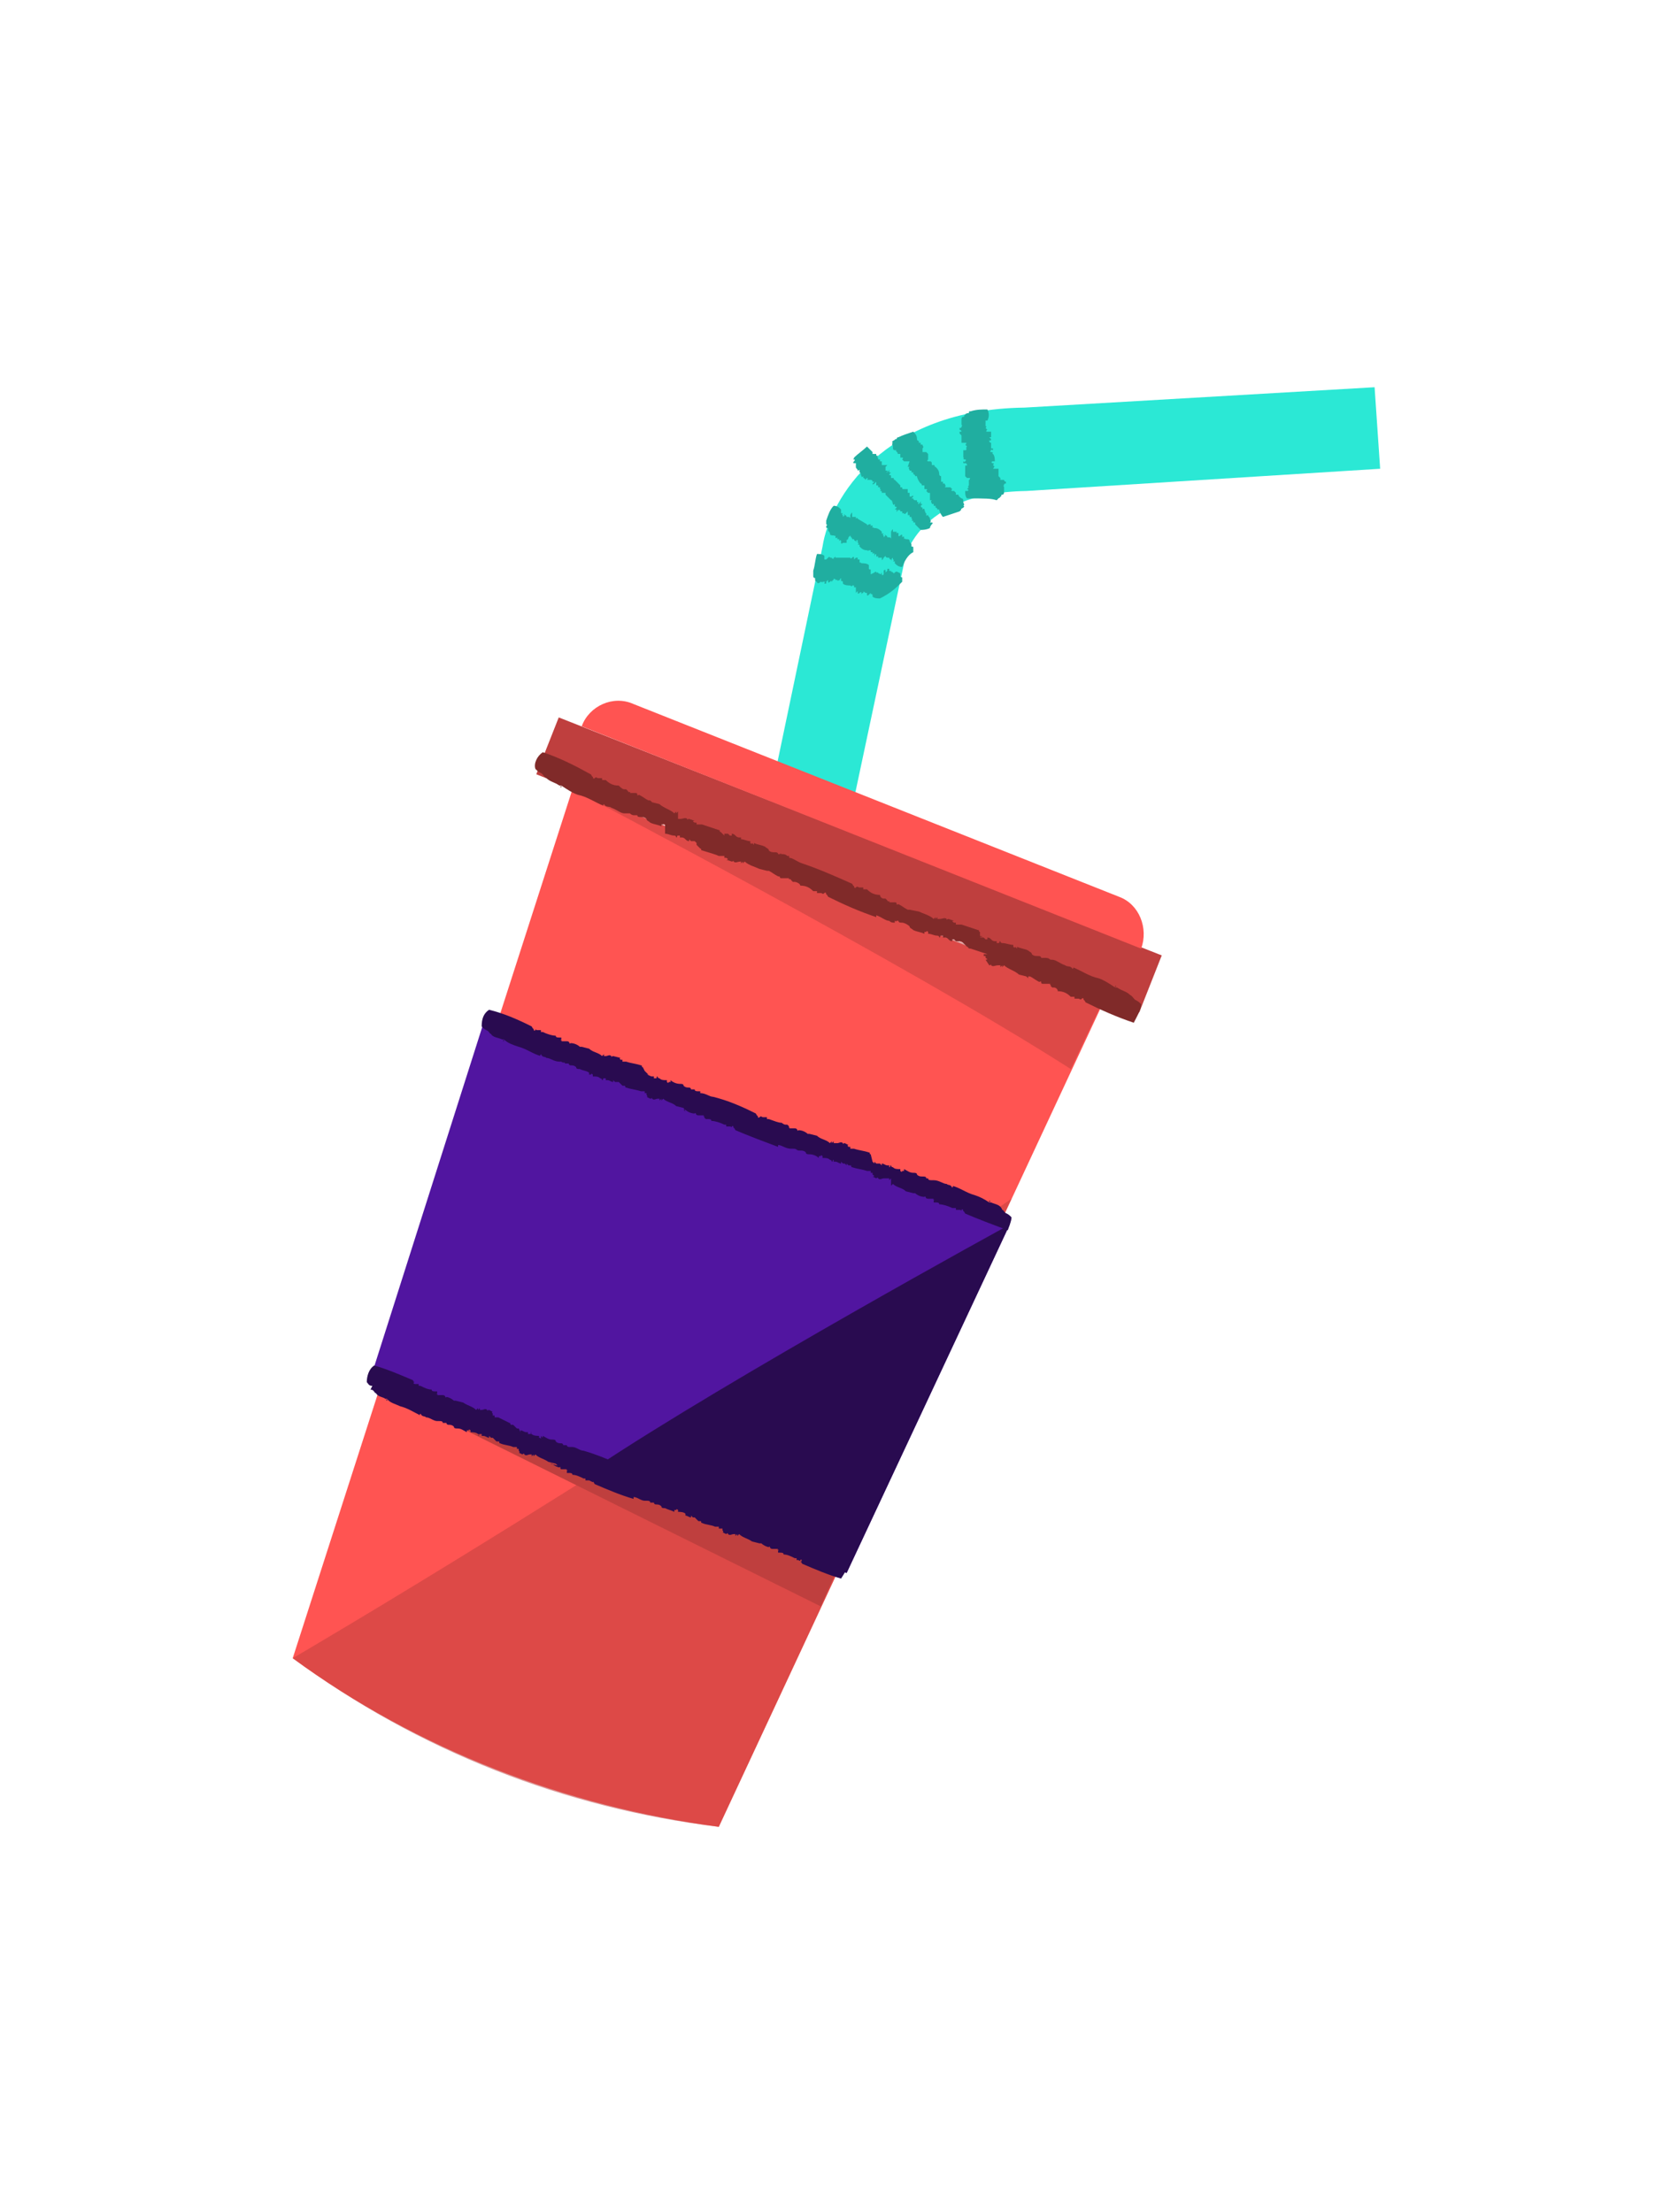 <?xml version="1.0" encoding="utf-8"?>
<!-- Generator: Adobe Illustrator 24.0.1, SVG Export Plug-In . SVG Version: 6.00 Build 0)  -->
<svg version="1.1" id="Capa_1" xmlns="http://www.w3.org/2000/svg" xmlns:xlink="http://www.w3.org/1999/xlink" x="0px" y="0px"
	 viewBox="0 0 90.2 119.4" style="enable-background:new 0 0 90.2 119.4;" xml:space="preserve">
<style type="text/css">
	.st0{fill:#2BE8D5;}
	.st1{fill:#20AEA0;}
	.st2{fill:#FF5452;}
	.st3{fill:#BF3F3E;}
	.st4{opacity:0.53;fill:#BF3F3E;enable-background:new    ;}
	.st5{fill:#5115A0;}
	.st6{fill:#290B50;}
	.st7{fill:#802A29;}
</style>
<title>vaso</title>
<g id="Capa_2_1_">
	<g id="Capa_3">
		<path class="st0" d="M42.3,61l-4.3-0.9l6.4-30.6c0.4-2.6,3.3-7.4,10.9-7.5l18.9-1.1l0.3,4.4l-19.1,1.2c-6,0.1-6.6,3.8-6.6,3.8v0.1
			L42.3,61z"/>
		<path class="st1" d="M48.7,31.4C48.7,31.3,48.7,31.3,48.7,31.4l0-0.1c0,0.1,0-0.1,0-0.1v0c0-0.1-0.1,0-0.1-0.1l0,0v0
			c0,0,0-0.1,0-0.1v0c0-0.1-0.1-0.1-0.1-0.1c0,0-0.1-0.1-0.2,0s0,0.1,0,0.1c0-0.1,0,0-0.1-0.1c0,0-0.1-0.1-0.1,0v0l0,0l0,0
			c0,0,0,0,0,0v0l0,0l0,0v0c0-0.1,0,0,0-0.1s0,0.1-0.1,0c0,0,0,0,0-0.1c0,0-0.1,0-0.1,0v0.1l0,0l0,0l0,0l0,0c0,0,0,0.1,0,0.1l0,0
			l0,0l0,0v-0.1c0,0-0.1,0.1-0.1,0.1c0,0,0,0,0-0.1c0,0,0,0.1,0,0.1l0,0l0,0v-0.1l0,0l0,0c0,0,0-0.1-0.1,0v0l0,0l0,0l0,0v0v0v0v0
			l0,0v-0.1V31l0,0l0,0l0,0v0c0,0.1,0,0,0,0c0,0-0.1,0.1-0.1,0l0,0.1l0,0V31l0,0v0v0c0,0,0,0,0-0.1h0c0,0,0,0.1,0,0v0
			c0-0.1,0,0.1-0.1,0.1l0,0v0V31V31V31c0-0.1-0.1,0-0.1-0.1l-0.1,0l0,0l0,0v0l0,0c0,0,0-0.1-0.1,0c0,0,0-0.1,0,0v0L47,31
			c0-0.1,0,0,0-0.1v0v-0.1v0v0c0,0,0,0,0-0.1c0,0.1-0.1,0-0.1,0v0v-0.1c0,0,0,0.1,0,0l0,0c0,0,0,0,0,0c0,0,0,0,0-0.1c0,0.1,0,0,0,0
			c-0.1-0.1-0.3-0.1-0.4-0.1v0l0,0c0,0-0.1-0.1-0.1,0v-0.2l0,0l0,0h0v0l0,0l0,0v0c0-0.1,0,0,0,0s0,0-0.1,0c0,0,0,0,0-0.1
			c0,0-0.1,0-0.1,0v0.1l0,0l0,0l0,0l0,0c0,0,0,0.1,0,0l0,0l0,0l0,0v-0.1c0,0-0.1,0.1-0.1,0.1c0,0,0,0,0-0.1c0,0,0,0.1,0,0.1l0,0l0,0
			v-0.1l0,0l0,0c0,0,0-0.1-0.1,0l0,0l0,0l0,0l0,0v0v0l0,0l0,0v-0.1v0.1l0,0l0,0l0,0l0,0l0,0c0,0.1,0,0,0,0s-0.1,0.1-0.1,0l-0.8,0
			l0,0v-0.1l0,0v0v0.1c0,0,0,0,0-0.1h0c0,0,0,0.1,0,0v0c0,0,0,0.1-0.1,0.1l0,0l0,0l0,0v0v0.1v-0.1v0.1c0-0.1-0.1,0-0.1-0.1l-0.1,0
			l0,0l0,0v0l0,0c0,0,0-0.1-0.1,0c0,0,0-0.1,0,0v0l-0.1,0.1c0-0.1,0,0,0,0l0,0v0.1v0c0,0,0,0,0-0.1c0,0-0.1,0-0.1,0c0,0,0,0,0,0v0
			v-0.1c0,0,0,0.1,0,0l0,0c0,0,0,0,0,0s0,0,0-0.1c0,0.1,0,0,0,0c-0.1-0.1-0.3-0.1-0.4-0.1c-0.1,0.3-0.1,0.6-0.2,0.9
			c0,0.1,0,0.1,0,0.1v0.1c0-0.1,0,0.1,0,0.1v0c0,0.1,0.1,0.1,0.1,0.1l0,0l0,0c0,0,0,0.1,0,0.1v0c0,0.1,0.1,0.1,0.1,0.1
			c0,0.1,0.1,0.1,0.2,0s0-0.1,0-0.1c0,0.1,0,0,0,0.1c0.1,0,0.1,0.1,0.1,0v0l0,0l0,0c0,0,0,0,0,0v0c0,0,0,0,0,0l0,0v0c0,0.1,0,0,0,0
			s0,0,0.1,0s0,0,0,0.1c0,0,0.1,0,0.1,0v-0.1l0,0l0,0l0,0l0,0c0,0,0-0.1,0-0.1l0,0l0,0l0,0v0.1c0,0,0.1-0.1,0.1-0.1s0,0,0,0.1
			c0,0,0-0.1,0-0.1l0,0l0,0v0.1l0,0l0,0c0,0,0,0.1,0.1,0v0l0,0l0,0l0,0v0v0v0v0l0,0v0.1v-0.1v0v0l0,0l0,0l0,0c0-0.1,0,0,0,0
			c0,0,0.1-0.1,0.1,0v-0.1l0,0v0.1l0,0v0v-0.1c0,0,0,0,0,0.1h0c0,0,0-0.1,0,0v0c0,0.1,0-0.1,0.1-0.1l0,0v0v-0.1v0.1v-0.1
			c0,0.1,0.1,0,0.1,0.1l0.1,0l0,0l0,0v0l0,0c0,0,0,0.1,0.1,0s0,0.1,0,0l0,0l0.1-0.1c0,0.1,0,0,0,0v0v0.1v0v0c0,0,0,0,0,0.1
			c0-0.1,0.1,0,0.1,0v0v0c0,0,0-0.1,0,0l0,0l0,0c0,0,0,0,0,0.1c0-0.1,0,0,0,0c0.1,0.1,0.3,0.1,0.4,0.1v0l0,0c0,0,0.1,0.1,0.1,0v0
			l0,0l0,0h0v0c0,0,0,0,0,0l0,0v0c0,0.1,0,0,0,0s0,0,0.1,0c0,0,0,0,0,0.1c0,0,0.1,0,0.1,0v-0.1l0,0l0,0l0,0l0,0c0,0,0-0.1,0,0l0,0
			l0,0l0,0V32c0,0,0.1-0.1,0.1-0.1c0,0,0,0,0,0.1c0,0,0-0.1,0-0.1l0,0l0,0V32l0,0l0,0c0,0,0,0.1,0.1,0v0l0,0l0,0l0,0v0v0v0v0l0,0V32
			l0,0l0,0l0,0l0,0v0c0-0.1,0,0,0,0s0.1-0.1,0.1,0l0-0.1l0,0v0.1l0,0v0v0c0,0,0,0,0,0.1h0c0,0,0-0.1,0,0v0c0,0,0-0.1,0.1-0.1l0,0
			l0,0l0,0v0v-0.1V32v-0.1c0,0.1,0.1,0,0.1,0.1l0.1,0l0,0l0,0v0.1l0,0c0,0,0,0.1,0.1,0c0,0,0,0.1,0,0v0l0.1-0.1c0,0.1,0,0,0,0.1l0,0
			V32v0c0,0,0,0,0,0.1c0-0.1,0.1,0,0.1,0l0,0v0c0,0,0-0.1,0,0l0,0l0,0c0,0,0,0,0,0.1c0-0.1,0,0,0,0c0.1,0.1,0.3,0.1,0.4,0.1
			C48.1,32,48.4,31.7,48.7,31.4z"/>
		<path class="st1" d="M49.3,29.8C49.3,29.7,49.3,29.7,49.3,29.8v-0.1c0,0,0-0.1,0-0.1v0c0-0.1,0-0.1-0.1-0.1l0,0l0,0
			c0,0,0-0.1,0-0.1v0c0-0.1-0.1-0.1-0.1-0.2c0-0.1-0.1-0.1-0.2-0.1c-0.1,0,0,0.1,0,0.1c0-0.1,0,0,0-0.1c-0.1,0,0-0.1-0.1,0v0l0,0h0
			v0l0,0l0,0l0,0c0-0.1,0,0,0-0.1s-0.1,0-0.1,0c0,0,0,0,0-0.1s-0.1,0-0.1,0v0.1l0,0l0,0l0,0l0,0c0,0,0,0.1,0,0l0,0v-0.1
			c0,0-0.1,0.1-0.1,0c0-0.1,0,0,0-0.1c0,0,0,0.1,0,0.1l0,0l0,0v-0.1l0,0l0,0c0,0,0-0.1-0.1,0v0l0,0l0,0l0,0l0,0l0,0v0v0l0,0l0-0.1
			l0,0v0v0l0,0l0,0l0,0l0,0c0,0,0,0,0,0s-0.1,0-0.2,0l0,0l0,0v0l0,0v0v0c0,0,0,0,0-0.1h0c0,0,0,0.1,0,0v0c0-0.1-0.1,0.1-0.1,0.1l0,0
			l0,0l0,0v0l0,0.1V29l0,0.1c0-0.1-0.1-0.1-0.1-0.1h-0.1l0,0l0,0c0,0,0-0.1-0.1-0.1c-0.1,0,0-0.1,0,0l0,0l-0.1,0.1c0.1-0.1,0,0,0,0
			v0v-0.1v0l0,0c0,0-0.1,0,0-0.1c-0.1,0-0.1,0-0.1,0h0v0c0,0-0.1,0.1,0,0l0,0c0,0,0,0,0,0s0,0,0-0.1c0,0.1,0,0,0,0
			c-0.1-0.1-0.2-0.2-0.4-0.2v0l0,0c-0.1,0,0-0.1-0.1,0v0l0,0h0v0l0,0l0,0l0,0c0-0.1,0,0,0-0.1s-0.1,0-0.1,0c0,0,0,0,0-0.1
			c0,0-0.1,0-0.1,0v0.1l0,0l0,0l0,0l0,0c0,0,0,0.1,0,0l0,0l0,0l0,0v-0.1c0,0-0.1,0.1-0.1,0c0-0.1,0,0,0-0.1c0,0,0,0.1,0,0.1l0,0
			L46.3,28l0,0l0,0c0,0,0-0.1-0.1,0v0l0,0v0l0,0l0,0l0,0v0l0,0l0,0l0-0.1l0,0v0v0l0,0l0,0l0,0l0,0c0,0,0,0,0,0s-0.1,0-0.2,0l0,0l0,0
			v-0.1l0,0v0l0,0c0,0,0,0,0-0.1h0c0,0,0,0.1,0,0v0c0-0.1-0.1,0.1-0.1,0.1l0,0v0L45.9,28v-0.1l0,0.1c0-0.1-0.1-0.1-0.1-0.1h-0.1l0,0
			l0,0c0,0,0-0.1-0.1-0.1c-0.1,0,0-0.1,0,0l0,0l-0.1,0.1c0.1-0.1,0,0,0,0v0v-0.1l0,0v0c0,0-0.1,0,0-0.1c-0.1,0-0.1,0-0.1,0h0v-0.1
			c0,0-0.1,0.1,0,0l0,0c0,0,0,0,0,0s0,0,0-0.1c0,0.1,0,0,0,0c-0.1-0.1-0.2-0.2-0.4-0.2c-0.2,0.2-0.3,0.5-0.4,0.8c0,0.1,0,0.1,0,0.1
			v0.1c0.1,0,0,0.1,0,0.1l0,0c0,0.1,0,0.1,0.1,0.1l0,0l0,0c0,0,0,0.1,0,0.1v0c0,0.1,0.1,0.1,0.1,0.2c0,0.1,0.1,0.1,0.2,0.1
			c0.1,0,0-0.1,0-0.1c0,0.1,0,0,0,0.1c0.1,0,0,0.1,0.1,0v0l0,0l0,0h0v0c0,0,0,0,0,0l0,0v0c0,0.1,0,0,0,0.1s0.1,0,0.1,0
			c0,0,0,0.1,0,0.1c0,0,0.1,0,0.1,0v0l0,0l0,0l0,0l0,0c0,0,0-0.1,0,0l0,0l0,0l0,0v0.1c0,0,0.1-0.1,0.1,0c0,0.1,0,0,0,0.1s0,0,0-0.1
			l0,0v0.1l0,0l0,0c0,0,0,0.1,0.1,0v0l0,0l0,0l0,0v0v0v0l0,0l0,0l0,0l0,0v0v0l0,0l0,0l0,0l0,0c0-0.1,0,0,0,0s0.1,0,0.1,0l0.1,0l0,0
			V29l0,0v0v0c0,0,0,0,0,0.1h0c0,0,0-0.1,0,0v0c0,0.1,0.1,0,0.1-0.1l0,0v0l0.1-0.1l0,0.1l0-0.1c0,0.1,0.1,0.1,0.1,0.2h0.1l0,0l0,0
			l0,0c0,0,0,0.1,0.1,0.1s0,0.1,0,0l0,0l0.1-0.1c-0.1,0.1,0,0,0,0.1v0v0.1v0v0c0,0,0.1,0,0,0.1c0.1,0,0.1,0,0.1,0h0v0
			c0,0,0.1-0.1,0,0l0,0c0,0,0,0,0,0s0,0,0,0.1c0-0.1,0,0,0,0c0.1,0.1,0.2,0.2,0.4,0.2v0l0,0c0.1,0,0,0.1,0.1,0v0l0,0l0,0h0v0l0,0
			l0,0l0,0c0,0.1,0,0,0,0c0,0,0.1,0,0.1,0c0,0,0,0,0,0.1c0,0,0.1,0,0.1,0v0l0,0l0,0l0,0l0,0c0,0,0-0.1,0,0l0,0l0,0.1
			c0,0,0.1-0.1,0.1,0s0,0,0,0.1s0-0.1,0.1-0.1l0,0l0,0l0,0.1l0,0l0,0c0,0,0,0.1,0.1,0v0l0,0l0,0l0,0l0,0l0,0l0,0l0,0l0,0l0,0.1l0,0
			v0v0l0,0l0,0l0,0l0,0c0,0,0,0,0,0s0.1,0,0.1,0l0.1,0l0,0v0l0,0v0v0c0,0,0,0,0,0.1h0c0,0,0-0.1,0,0v0c0,0.1,0.1-0.1,0.1-0.1l0,0
			l0,0l0,0v0l0.1-0.1l0,0.1l0-0.1c0,0.1,0.1,0.1,0.1,0.1h0.1l0,0l0,0l0,0c0,0,0,0.1,0.1,0.1s0,0.1,0,0l0,0l0.1-0.1c0,0.1,0,0,0,0v0
			v0.1l0,0v0c0,0,0.1,0,0,0.1c0.1,0,0.1,0,0.1,0h0v0c0,0,0.1-0.1,0,0l0,0c0,0,0,0,0,0s0,0,0,0.1c0-0.1,0,0,0,0
			c0.1,0.1,0.2,0.2,0.4,0.2C48.9,30.1,49.1,29.9,49.3,29.8z"/>
		<path class="st1" d="M50.2,28.5C50.2,28.5,50.3,28.4,50.2,28.5L50.2,28.5c0-0.1,0.1-0.2,0.1-0.2l0,0c0.1-0.1,0-0.1,0-0.1l0,0h-0.1
			c0,0,0.1,0,0,0l0,0c0.1-0.1,0-0.1,0-0.2c0-0.1-0.1-0.1-0.1-0.2c-0.1,0-0.1,0.1-0.1,0s0,0,0-0.1c-0.1,0,0-0.1-0.1-0.1h0l0,0
			c0,0,0,0,0,0l0,0l0,0l0,0h0c0.1-0.1,0,0,0-0.1s-0.1,0-0.1,0s0,0,0-0.1c0,0-0.1,0-0.1-0.1l0,0l0,0l0,0l0,0l0,0c0,0-0.1,0,0,0l0,0
			l0.1-0.1h-0.1c0,0,0,0,0-0.1s0,0-0.1,0.1l0,0l0,0l0,0l0,0c-0.1,0,0-0.1,0-0.1l-0.1,0l0,0l0,0l0,0l0,0l0,0v0l0,0l0,0v-0.1h-0.1v0
			l0,0l0,0l0,0l0,0l0,0c-0.1,0,0,0,0,0s-0.1,0-0.1-0.1h-0.1l0,0h0l0,0l0,0l0,0c0,0,0,0,0.1-0.1v0c0,0-0.1,0,0,0h0c0-0.1-0.1,0-0.1,0
			l0,0l0,0l-0.1,0l0.1-0.1l-0.1,0.1c0-0.1,0-0.1,0-0.2h-0.1l0,0v-0.1v0l0,0c0,0,0-0.1,0-0.1s0.1-0.1,0,0l0,0l-0.2,0c0.1-0.1,0,0,0,0
			l0,0v0v0.1l0,0c0,0,0,0,0-0.1c-0.1,0-0.1,0-0.1-0.1h0v0c0,0-0.1,0-0.1,0l0,0c0,0,0,0,0,0c0,0,0,0,0-0.1c-0.1,0.1,0,0,0,0
			c-0.1-0.1-0.2-0.2-0.3-0.3l0,0l0,0c-0.1,0,0-0.1-0.1-0.1v0l0,0c0,0,0,0,0,0h0l0,0l0,0h0c0.1,0,0,0,0,0s-0.1,0-0.1,0s0,0,0-0.1
			s-0.1,0-0.1-0.1l0,0l0,0l0,0l0,0l0,0c0,0-0.1,0.1,0,0l0,0l0.1-0.1c0,0-0.1,0-0.1,0s0,0,0-0.1c0-0.1,0,0-0.1,0.1l0,0l0,0l0,0l0,0
			c-0.1,0,0-0.1,0,0l0,0l0,0l0,0l0,0l0,0l0,0l0,0l0,0l0,0H48H48v0l0,0l0,0l0,0l0,0l0,0c-0.1,0,0,0,0,0c0,0-0.1,0-0.1-0.1h-0.1l0,0
			l0-0.2l0,0h0h0c0,0,0,0,0.1-0.1l0,0c0,0-0.1,0-0.1,0h0c0,0-0.1,0-0.1,0l0,0l0,0l-0.1,0l0.1-0.1l-0.1,0.1c0-0.1,0-0.1,0-0.2h-0.1
			l0,0l0,0v0h0c0,0,0-0.1,0-0.1c0,0,0.1-0.1,0,0h0l-0.1,0c0.1-0.1,0,0,0,0l0,0l0-0.1h0h0c0,0-0.1,0,0-0.1c-0.1,0-0.1,0-0.1-0.1h-0.1
			v0c0,0-0.1,0-0.1,0l0,0c0,0,0,0,0,0c0,0,0,0,0-0.1c0-0.1,0,0,0,0c-0.1-0.1-0.2-0.2-0.3-0.3c-0.2,0.2-0.5,0.4-0.7,0.6
			c0,0.1-0.1,0.1,0,0.1h0c0.1,0,0,0.1,0,0.1l0,0c-0.1,0.1,0,0.1,0,0.1l0,0h0.1c0,0-0.1,0,0,0l0,0c0,0.1,0,0.1,0,0.2s0.1,0.1,0.1,0.2
			c0.1,0,0.1-0.1,0.1,0c0,0,0,0,0,0.1c0.1,0,0,0.1,0.1,0.1l0,0l0,0c0,0,0,0,0,0l0,0l0,0l0,0h0c-0.1,0.1,0,0,0,0.1s0.1,0,0.1,0
			s0,0,0,0.1c0,0,0.1,0,0.1,0.1h0l0,0l0,0l0,0v-0.2c0,0,0.1,0,0,0l0,0l-0.1,0.1h0.1c0,0,0,0,0,0.1c0,0,0,0,0.1-0.1l0,0l0,0l0,0l0,0
			c0.1,0,0,0.1,0,0.1v0l0,0l0,0l0,0l0,0h0h0h0l0,0l-0.1,0H47v0l0,0l0,0l0,0l0,0l0,0c0.1,0,0,0,0,0s0.1,0,0.1,0.1h0.1l0,0l0,0l0,0
			l0,0l0,0c0,0,0,0-0.1,0.1l0,0c0,0,0.1,0,0,0h0c0,0.1,0.1,0,0.1,0l0,0l0,0l0.1-0.1l-0.1,0.1l0.1-0.1c0,0.1,0,0.1,0,0.2h0.1l0,0v0v0
			h0c0,0,0,0.1,0,0.1c0,0-0.1,0.1,0,0h0h0.1c-0.1,0.1,0,0,0,0h0l0,0.1h0l0,0c0,0,0.1,0,0,0.1c0.1,0,0.1,0,0.1,0.1h0.1l0,0
			c0,0,0.1,0,0.1,0l0,0c0,0,0,0,0,0c0,0,0,0,0,0.1c0.1-0.1,0,0,0,0c0.1,0.1,0.2,0.2,0.3,0.3h0l0,0c0.1,0,0,0.1,0.1,0.1l0,0l0,0
			c0,0,0,0,0,0h0l0,0l0,0h0c-0.1,0.1,0,0,0,0.1s0.1,0,0.1,0c0,0,0,0,0,0.1s0.1,0,0.1,0.1l0,0l0,0l0,0l0,0l0,0c0,0,0.1,0,0,0l0,0
			l-0.1,0.1c0,0,0.1,0,0.1,0s0,0,0,0.1s0,0,0.1-0.1l0,0h0l0,0l0,0c0.1,0,0,0.1,0,0l0,0l0,0l0,0l0,0l0,0l0,0l0,0l0,0l0,0h-0.1h0.1v0
			h0l0,0l0,0l0,0l0,0c0.1,0,0,0,0,0s0.1,0,0.1,0.1h0.1l0,0l0,0l0,0h0h0c0,0,0,0,0,0.1l0,0c0,0,0.1,0,0.1,0h0c0,0.1,0.1,0,0.1,0l0,0
			v0l0.1-0.1l-0.1,0.1l0.1-0.1c0,0.1,0,0.1,0,0.2h0.1l0,0l0,0v0l0,0c0,0,0,0.1,0,0.1s-0.1,0.1,0,0l0,0l0.1,0c-0.1,0.1,0,0,0,0l0,0
			l0,0.1h0l0,0c0,0,0.1,0,0,0.1c0.1,0,0.1,0,0.1,0.1h0v0c0,0,0.1,0,0.1,0l0,0c0,0,0,0,0,0s0,0,0,0.1s0,0,0,0
			c0.1,0.1,0.2,0.2,0.3,0.3C49.8,28.6,50,28.6,50.2,28.5z"/>
		<path class="st1" d="M51.8,27.6C51.8,27.6,51.9,27.6,51.8,27.6l0.1-0.1c-0.1,0,0.1-0.1,0.1-0.1h0c0.1-0.1,0-0.1,0-0.1l0,0h-0.1
			c0,0,0.1,0,0.1,0h0c0.1-0.1,0-0.1,0-0.2c0-0.1,0-0.2-0.1-0.2c-0.1-0.1-0.1,0-0.1,0c0.1-0.1,0,0,0-0.1c-0.1,0,0-0.1-0.1-0.1h0l0,0
			c0,0,0,0,0,0h0l0,0l0,0h0c0.1,0,0,0,0,0c0,0-0.1,0-0.1,0c0,0,0,0,0-0.1c0,0-0.1-0.1-0.1-0.1h-0.1l0,0l0,0l0,0l0,0c0,0-0.1,0-0.1,0
			l0,0l0.1,0c0,0-0.1,0-0.1,0s0,0,0.1,0c0,0-0.1,0-0.1,0l0,0h0.1l0,0l0,0c-0.1,0,0-0.1,0-0.1l0,0l0,0l0,0l0,0l0,0l0,0l0,0l0,0v0h0
			l0,0l0,0l0,0l0,0c-0.1,0,0,0,0,0s-0.1-0.1-0.1-0.1h-0.1l0,0h0.1h0h0h-0.1c0,0,0,0,0.1,0v0c0,0-0.1,0-0.1,0h0c0,0-0.1,0-0.1,0l0,0
			l0,0l0,0h-0.1l0.1,0h-0.1c0.1-0.1,0-0.1,0-0.2l-0.1,0l0,0l0,0l0,0l0,0c0,0,0-0.1,0-0.1c0,0,0.1,0,0,0h0h-0.1c0.1,0,0,0,0,0h0
			l0-0.2h0l0,0c0,0,0,0,0-0.1c-0.1,0-0.1-0.1-0.1-0.1h0h0c0,0-0.1,0-0.1,0l0,0c0,0,0,0,0,0s0,0,0.1,0c-0.1,0,0,0,0,0
			c0-0.2-0.1-0.3-0.2-0.4l0,0l0,0c-0.1,0,0-0.1-0.1-0.1h0l0,0c0,0,0,0,0,0h0c0,0,0,0,0,0l0,0c0.1,0,0,0,0,0s-0.1,0-0.1,0s0,0,0-0.1
			c0,0,0-0.1-0.1-0.1h-0.1l0,0l0,0l0,0l0,0c0,0-0.1,0-0.1,0l0,0l0.1,0c0,0-0.1,0-0.1,0s0,0,0.1,0c0,0-0.1,0-0.1,0l0,0h0.1l0,0
			c-0.1,0,0-0.1,0-0.1l0,0l0,0l0,0l0,0h0h0v-0.3l0,0l0,0h0l0,0l0,0l0,0h0c-0.1,0,0,0,0,0c0,0-0.1-0.1-0.1-0.1h-0.1l0,0h0.1h0h0h-0.1
			c0,0,0,0,0.1,0v0c0,0-0.1,0-0.1,0h0c0,0-0.1,0-0.1,0l0,0l0,0l0,0l0-0.2l0.1,0h-0.1c0.1-0.1,0-0.1,0-0.2l-0.1,0l0,0l0,0l0,0l0,0
			c0,0,0-0.1,0-0.1c0,0,0.1,0,0,0l0,0h-0.1c0.1,0,0,0,0,0h0h0.1h-0.1h0c0,0,0,0,0-0.1c-0.1,0-0.1-0.1-0.1-0.1h0h0c0,0-0.1,0-0.1,0
			l0,0c0,0,0,0,0,0s0,0,0.1,0c-0.1,0,0,0,0,0c0-0.2-0.1-0.3-0.2-0.4c-0.3,0.1-0.6,0.2-0.8,0.3c-0.1,0-0.1,0.1-0.1,0.1h-0.1
			c0.1,0-0.1,0.1-0.1,0.1l0,0c-0.1,0.1,0,0.1,0,0.1l0,0h0.1c0,0-0.1,0-0.1,0h0c-0.1,0.1,0,0.1,0,0.2c0,0.1,0,0.2,0.1,0.2
			s0.1,0,0.1,0c-0.1,0.1,0,0,0,0.1c0.1,0,0,0.1,0.1,0.1h0l0,0c0,0,0,0,0,0h0l0,0l0,0c-0.1,0,0,0,0,0s0.1,0,0.1,0c0,0,0,0,0,0.1
			c0,0,0,0.1,0,0.1h0.1l0,0l0,0l0,0v0c0,0,0.1,0,0.1,0l0,0l-0.1,0c0,0,0.1,0,0.1,0s0,0-0.1,0c0,0,0.1,0,0.1,0l0,0h-0.1l0,0
			c0.1,0,0,0.1,0,0.1l0,0l0,0l0,0l0,0h0h0l0,0l0,0l0,0h0l0,0l0,0l0,0l0,0c0.1,0,0,0,0,0c0,0,0.1,0.1,0.1,0.1h0.1l0,0h-0.1l0,0h0h0.1
			c0,0,0,0-0.1,0v0c0,0,0.1,0,0.1,0h0c0,0,0.1,0,0.1,0l0,0l0,0h0.1l-0.1,0.3h0.1c-0.1,0.1,0,0.1,0,0.2l0.1,0l0,0l0,0l0,0h0
			c0,0,0,0.1,0,0.1c0,0-0.1,0,0,0h0.1c-0.1,0,0,0,0,0h0h-0.1h0.1h0c0,0,0,0,0,0.1c0.1,0,0.1,0.1,0.1,0.1h0.1h0c0,0,0.1,0,0.1,0l0,0
			c0,0,0,0,0,0s0,0-0.1,0c0.1,0,0,0,0,0c0,0.1,0.1,0.3,0.2,0.4h0l0,0c0.1,0,0,0.1,0.1,0.1h0l0,0c0,0,0,0,0,0h0l0,0l0,0
			c-0.1,0,0,0,0,0c0,0,0.1,0,0.1,0s0,0,0,0.1c0,0,0,0.1,0,0.1h0.1l0,0l0,0l0,0l0,0c0,0,0.1,0,0.1,0l0,0l-0.1,0c0,0,0.1,0,0.1,0
			c0,0,0,0-0.1,0c0,0,0.1,0,0.1,0l0,0h-0.1l0,0c0.1,0,0,0.1,0,0.1l0,0l0,0v0l0,0h0h0l0,0h-0.1h0.1l0,0h0l0,0l0,0l0,0l0,0
			c0.1,0,0,0,0,0s0.1,0.1,0.1,0.1h0.1v0.4h-0.1l0,0h0h0c0,0,0,0-0.1,0v0c0,0,0.1,0,0.1,0h0c0,0,0.1,0,0.1,0l0,0l0,0h0.1l-0.1,0
			l0.1,0c-0.1,0.1,0,0.1,0,0.2l0.1,0l0,0l0,0l0,0l0,0c0,0,0,0.1,0,0.1c0,0-0.1,0,0,0h0.1c-0.1,0,0,0,0,0h0l-0.1,0h0.1h0
			c0,0,0,0,0,0.1c0.1,0,0.1,0.1,0.1,0.1h0.1h0c0,0,0.1,0,0.1,0l0,0c0,0,0,0,0,0s0,0-0.1,0c0.1,0,0,0,0,0c0,0.1,0.1,0.3,0.2,0.4
			C51.2,27.8,51.5,27.7,51.8,27.6z"/>
		<path class="st1" d="M53.8,27C53.8,27,53.9,26.9,53.8,27l0.1-0.1c-0.1,0,0.1,0,0.1-0.1h0c0.1,0,0-0.1,0.1-0.1l0,0H54
			c0,0,0.1,0,0.1,0h0c0.1,0,0.1-0.1,0.1-0.2c0-0.1,0-0.2,0-0.2c0-0.1-0.1,0-0.1,0c0.1,0,0,0,0.1-0.1c-0.1,0,0.1-0.1,0-0.1h0l0,0l0,0
			c0,0,0,0,0,0h0l0,0l0,0c0.1,0,0,0,0,0s-0.1,0,0,0c0,0,0,0,0.1,0c0,0,0-0.1,0-0.1h0l0,0c0,0-0.1,0-0.1,0l0,0h0.1c0,0-0.1,0-0.1-0.1
			c0,0,0,0,0.1,0c0,0-0.1,0-0.1,0l0,0H54l0,0l0,0c0,0,0-0.1,0-0.1H54l0,0H54H54h0h0l0,0l0,0l0,0l0,0c-0.1,0,0,0,0,0
			s-0.1-0.1-0.1-0.1h-0.1l0,0l0,0c0,0,0,0,0.1,0v-0.4c0,0-0.1,0-0.1,0h0c0,0-0.1,0-0.1,0l0,0l0,0h0h-0.1h0.1h-0.1
			c0.1-0.1,0-0.1,0.1-0.1l-0.1-0.1l0,0l0,0l0,0l0,0c0,0,0.1-0.1,0-0.1s0.1,0,0,0h0l-0.1,0c0.1,0,0,0,0,0h0h0.1l0,0c0,0,0,0,0,0
			c-0.1,0-0.1-0.1,0-0.1h0h0.1c0,0-0.1,0-0.1,0l0,0l0,0c0,0,0,0,0.1,0c-0.1,0,0,0,0,0c0-0.1,0-0.3-0.1-0.4l0,0
			c-0.1,0,0.1-0.1-0.1-0.1h0l0,0l0,0c0,0,0,0,0,0h0l0,0l0,0c0.1,0,0,0,0,0s-0.1,0,0-0.1c0-0.1,0,0,0.1,0c0,0,0-0.1,0-0.1h-0.1l0,0
			l0,0v-0.3c0,0-0.1,0-0.1,0l0,0h0.1c0,0-0.1,0-0.1-0.1s0,0,0.1,0c0,0-0.1,0-0.1,0l0,0h0.1l0,0l0,0c-0.1,0,0,0,0-0.1h0l0,0l0,0l0,0
			h0.1h-0.1h0h0l0,0l0,0l0,0h0c-0.1,0,0,0,0,0s-0.1-0.1-0.1-0.1h-0.1l0,0h0.1l0,0l0,0c0,0,0,0,0.1,0v-0.3c0,0-0.1,0-0.1,0h0
			c0,0-0.1,0-0.1,0v0h-0.1h0.1h-0.1c0.1,0,0-0.1,0.1-0.1l-0.1-0.1l0,0l0,0v0l0,0c0,0,0.1-0.1,0-0.1c-0.1,0,0.1,0,0,0h0l-0.1,0
			c0.1,0,0,0,0,0h0h0.1l0,0c0,0,0,0,0-0.1c0-0.1,0-0.2,0-0.2h0h0c0,0-0.1,0,0,0l0,0c0,0,0,0,0,0s0,0,0.1,0c-0.1,0,0,0,0,0
			c0.1-0.2,0.1-0.4,0-0.6c-0.3,0-0.6,0-0.9,0.1c-0.1,0-0.1,0-0.1,0.1h-0.1c0.1,0-0.1,0-0.1,0.1h0c-0.1,0,0,0.1-0.1,0.1l0,0h0.1
			c0,0-0.1,0-0.1,0h0c-0.1,0-0.1,0.1-0.1,0.2s0,0.2,0,0.2c0,0.1,0.1,0,0.1,0c-0.1,0,0,0-0.1,0.1c0.1,0-0.1,0.1,0,0.1h0l0,0l0,0
			c0,0,0,0,0,0h0l0,0l0,0h0c-0.1,0,0,0,0,0s0.1,0,0,0c0,0,0,0-0.1,0c0,0,0,0.1,0,0.1h0l0,0c0,0,0.1,0,0.1,0l0,0h-0.1
			c0,0,0.1,0,0.1,0.1c0,0,0,0-0.1,0c0,0,0.1,0,0.1,0l0,0h-0.1c0,0,0,0,0,0.1h0l0,0h-0.1h0.1h0h0l0,0l0,0l0,0h0c0.1,0,0,0,0,0
			c0,0,0.1,0.1,0.1,0.1h0.1l0,0l0,0c0,0,0,0-0.1,0v0.4c0,0,0.1,0,0.1,0h0c0,0,0.1,0,0.1,0l0,0l0,0l0,0h0.1h-0.1h0.1
			c-0.1,0,0,0.1-0.1,0.1l0.1,0.1l0,0l0,0l0,0l0,0c0,0-0.1,0.1,0,0.1s-0.1,0,0,0h0l0.1,0c-0.1,0,0,0-0.1,0h0h-0.1l0,0c0,0,0,0,0,0
			c0.1,0,0.1,0.1,0,0.1h0h0c0,0,0.1,0,0,0l0,0l0,0c0,0,0,0-0.1,0c0.1,0,0,0,0,0c0,0.1,0,0.3,0,0.4l0,0c0.1,0-0.1,0.1,0.1,0.1h0l0,0
			l0,0c0,0,0,0,0,0h0l0,0l0,0c-0.1,0,0,0,0,0s0.1,0,0,0.1s0,0-0.1,0c0,0,0,0.1,0,0.1h0.1l0,0l0,0l0,0c0,0,0.1,0,0.1,0l0,0h-0.1
			c0,0,0.1,0,0.1,0.1s0,0-0.1,0c0,0,0.1,0,0.1,0l0,0h-0.1l0,0l0,0c0.1,0,0,0,0,0.1h0l0,0l0,0l0,0h-0.1h0.1l0,0h0v0.5l0,0l0,0h0
			c0.1,0,0,0,0,0s0.1,0.1,0.1,0.1h0.1l0,0h-0.1l0,0l0,0c0,0,0,0-0.1,0v0c0,0,0.1,0,0.1,0h0c0,0,0.1,0,0.1,0l0,0h0.1h-0.1h0.1
			c-0.1,0,0,0.1-0.1,0.1l0,0.3l0,0l0,0l0,0l0,0c0,0-0.1,0.1,0,0.1s-0.1,0,0,0h0l0.1,0c-0.1,0,0,0,0,0h0h-0.1l0,0c0,0,0,0-0.1,0.1
			c0.1,0,0.1,0.1,0,0.1h0h-0.1c0,0,0.1,0,0.1,0l0,0c0,0,0,0,0,0s0,0-0.1,0c0.1,0,0,0,0,0c0,0.1,0,0.3,0.1,0.4
			C53.2,26.9,53.5,26.9,53.8,27z"/>
		<path class="st2" d="M38.8,98.6l20.8-44.6L30.9,42.6L15.8,89.5C22.5,94.4,30.5,97.5,38.8,98.6z"/>
		<rect x="44.2" y="29.2" transform="matrix(0.367 -0.93 0.93 0.367 -14.428 72.18)" class="st3" width="3.3" height="35"/>
		<path class="st2" d="M34.2,38l26.2,10.4c1.1,0.4,1.6,1.7,1.2,2.8c0,0,0,0,0,0l0,0l0,0L31.4,39.2l0,0l0,0
			C31.8,38.1,33.1,37.5,34.2,38z"/>
		<path class="st4" d="M30.9,42.6c0,0,18,9.4,26.9,15.1l1.8-3.8L30.9,42.6z"/>
		<path class="st4" d="M15.8,89.5c6.8,5,14.7,8.1,23,9.1l15.8-33.9C34.5,78.6,15.8,89.5,15.8,89.5z"/>
		<polygon class="st5" points="45.7,84.9 54.5,66.1 26.2,54.9 19.9,74.7 		"/>
		<path class="st6" d="M54.5,66.1c0,0-15,8.2-22.5,13.2l13.7,5.6L54.5,66.1z"/>
		<polygon class="st3" points="20.5,74.9 45.2,84.7 44.3,86.7 		"/>
		<path class="st7" d="M61.6,54.2c-0.1-0.1-0.2-0.2-0.3-0.2l0.1,0c-0.2,0-0.2-0.2-0.4-0.3v0c-0.2-0.2-0.4-0.2-0.7-0.4v0h-0.1
			c0,0,0.1-0.1,0-0.1v0.1c-0.3-0.2-0.6-0.4-0.9-0.5c-0.5-0.1-0.9-0.4-1.4-0.6c0.1,0,0,0.1,0,0.1c-0.1-0.2-0.3-0.1-0.4-0.2
			c-0.3-0.1-0.5-0.3-0.7-0.3v0h-0.1l0,0c-0.1-0.1-0.2-0.1-0.3-0.1v0c-0.1,0,0,0-0.1,0l0,0h-0.1c0-0.1-0.1-0.1-0.2-0.1
			c-0.1,0-0.2,0-0.3-0.1c0-0.1-0.1-0.1-0.2-0.2c-0.2-0.1-0.4-0.1-0.6-0.2v0.1l0,0v0l0,0l-0.1-0.1c0,0,0,0.1-0.1,0l0,0l0,0l0,0l0,0
			l0,0V51c-0.2,0-0.4-0.1-0.6-0.1c0,0-0.1,0-0.1-0.1c-0.1,0,0,0.1-0.1,0.1h-0.1l0,0v-0.1h-0.1l0,0c-0.2,0-0.2-0.2-0.4-0.2v0.1h-0.1
			l-0.1-0.1h-0.1l0,0l0,0h-0.1v0h0h0h0.1h-0.1L53,50.5v0.1l-0.1-0.1l0,0l0-0.2v0c-0.1,0,0-0.1-0.1-0.1c-0.3-0.1-0.6-0.2-0.9-0.3
			h-0.2l-0.1,0v-0.1h0v0l-0.1,0c0,0-0.2-0.1,0-0.1l-0.3-0.1c-0.1,0-0.1,0.1-0.1,0l0,0c-0.1-0.1-0.2,0-0.4,0h-0.1l0,0v-0.1l-0.1,0.1
			v-0.1l-0.1,0.1c-0.2-0.2-0.6-0.3-0.8-0.4l-0.5-0.1l0,0l-0.1-0.1l0.1,0.1h-0.1c-0.2-0.1-0.3-0.2-0.5-0.3c-0.2,0.1,0-0.1-0.2-0.1h0
			H48c0.1-0.1-0.1,0-0.1-0.1v0l-0.1-0.1h-0.1v0c-0.1,0-0.2-0.1-0.2-0.2c-0.3,0-0.5-0.1-0.7-0.3h-0.2l0-0.1c-0.1,0-0.1,0-0.2,0l0,0
			c-0.1,0-0.1-0.1-0.2,0c-0.1,0.1-0.1-0.1-0.1-0.1c0,0.1-0.1-0.1-0.1-0.1c-0.9-0.4-1.8-0.8-2.7-1.1v0l0,0c-0.3-0.1-0.5-0.3-0.7-0.3
			v-0.1h-0.1l0,0c-0.1-0.1-0.2-0.1-0.3-0.1v0c-0.1,0,0-0.1-0.1,0l0,0h-0.1c0-0.1-0.1-0.1-0.2-0.1c-0.1,0-0.2,0-0.3-0.1
			c0-0.1-0.1-0.1-0.2-0.2c-0.2-0.1-0.4-0.1-0.6-0.2v0.1l0,0h0l0,0l-0.1-0.1c0,0,0,0.1-0.1,0l0,0l0,0l0,0l0,0h0v-0.1
			c-0.2,0-0.3-0.1-0.5-0.1c0,0-0.1,0-0.1-0.1c-0.1,0,0,0.1-0.1,0.1H40l0,0v-0.1h-0.1l0,0c-0.2,0-0.2-0.2-0.4-0.2v0.1h-0.1l-0.1-0.1
			h-0.1l0,0h0h-0.1v0h-0.1h0h0.1h-0.1L39.1,45v0.1L39,45l0,0l-0.1-0.1l0,0c-0.1,0,0-0.1-0.1-0.1c-0.3-0.1-0.6-0.2-0.9-0.3h-0.2
			l-0.1,0v-0.1h-0.1v0l0,0c0,0-0.2-0.1,0-0.1l-0.3-0.1c-0.1,0-0.1,0.1-0.1,0l0,0c-0.1-0.1-0.2,0-0.4,0h-0.1l0,0l0-0.4l-0.1,0.1v-0.1
			l-0.1,0.1c-0.2-0.2-0.6-0.3-0.8-0.5l-0.4-0.1l0,0L35,43.1l0.1,0.1H35c-0.2-0.1-0.3-0.2-0.5-0.3c-0.2,0.1,0-0.1-0.2-0.1h0H34
			c0.1-0.1-0.1,0-0.1-0.1v0l-0.1-0.1l-0.1,0v0c-0.1,0-0.2-0.1-0.3-0.2c-0.3,0-0.5-0.1-0.7-0.3h-0.2l0-0.1c-0.1,0-0.1,0-0.2,0l0,0
			c-0.1,0-0.1-0.1-0.2,0s-0.1-0.1-0.1-0.1c0,0.1-0.1-0.1-0.1-0.1c-0.9-0.5-1.7-0.9-2.6-1.2c-0.3,0.2-0.5,0.6-0.4,0.9
			c0.1,0.1,0.2,0.2,0.3,0.2l-0.1,0c0.2,0,0.2,0.2,0.4,0.3v0c0.2,0.2,0.4,0.2,0.7,0.4v0h0.1c0,0-0.1,0.1,0,0.1v-0.1
			c0.3,0.2,0.6,0.4,0.9,0.5c0.5,0.1,0.9,0.4,1.4,0.6c-0.1,0,0-0.1,0-0.1c0.1,0.2,0.3,0.1,0.4,0.2c0.3,0.1,0.5,0.3,0.7,0.3v0H34l0,0
			c0.1,0.1,0.2,0.1,0.2,0.1v0c0.1,0,0,0,0.1,0l0,0h0.1c0,0.1,0.1,0.1,0.2,0.1c0.1,0,0.2,0,0.3,0.1c0,0.1,0.1,0.1,0.2,0.2
			c0.2,0.1,0.4,0.1,0.6,0.2v-0.1l0,0l0,0l0,0l0.1,0c0,0,0-0.1,0.1,0l0,0l0,0l0,0l0,0l0,0V45c0.2,0,0.3,0.1,0.5,0.1
			c0,0,0.1,0,0.1,0.1c0.1,0,0-0.1,0.1-0.1h0.1v0.1h0.1l0,0c0.2,0,0.2,0.2,0.4,0.2v-0.1h0l0.1,0.1h0.1l0,0h0h0.1v0h0h0h-0.1h0.1
			l0.1,0.1v0.1l0.1,0.1l0,0l0.1,0.1v0c0.1,0,0,0.1,0.1,0.1c0.3,0.1,0.7,0.2,0.9,0.3H39l0.1,0v0.1h0.1v0l0,0c0,0,0.2,0.1,0,0.1
			l0.3,0.1c0.1,0,0.1-0.1,0.1,0l0,0c0.1,0.1,0.2,0,0.4,0H40l0,0v0.1l0.1-0.1v0.1l0.1-0.1c0.2,0.2,0.6,0.3,0.8,0.4l0.4,0.1l0,0
			l0.1,0.1l-0.1-0.1h0.1c0.2,0.1,0.3,0.2,0.5,0.3c0.2,0,0,0.1,0.2,0.1h0h0.4c-0.1,0.1,0.1,0,0.1,0.1v0l0.1,0.1h0.1v0
			c0.1,0,0.3,0.1,0.3,0.2c0.3,0,0.5,0.1,0.7,0.3h0.2l0,0.1c0.1,0,0.1,0,0.2,0l0,0c0.1,0,0.1,0.1,0.2,0s0.1,0.1,0.1,0.1
			c0-0.1,0.1,0.1,0.1,0.1c0.8,0.4,1.7,0.8,2.6,1.1v-0.1l0,0c0.3,0.1,0.5,0.3,0.7,0.3v0H48l0,0c0.1,0.1,0.2,0.1,0.3,0.1v-0.1
			c0.1,0,0,0.1,0.1,0l0,0h0.1c0,0.1,0.1,0.1,0.2,0.1c0.1,0,0.3,0.1,0.4,0.2c0,0.1,0.1,0.1,0.2,0.2c0.2,0.1,0.4,0.1,0.6,0.2v-0.1l0,0
			l0,0l0,0l0.1,0c0,0,0-0.1,0.1,0l0,0l0,0l0,0h0v0.1c0.2,0,0.3,0.1,0.5,0.1c0,0,0.1,0,0.1,0.1c0.1,0,0-0.1,0.1-0.1h0.1l0,0v0.1h0.1
			l0,0c0.2,0,0.2,0.2,0.4,0.2v-0.1h0.1l0.1,0.1h0.1l0,0l0,0h0.1v0h0.1h0h-0.1h0.1l0.1,0.1v0l0.1,0.1l0,0l0.1,0.1l0,0
			c0.1,0,0,0.1,0.2,0.1c0.3,0.1,0.6,0.2,0.9,0.3H53l0.1,0v0.1h0.1v0.1l0,0c0,0,0.2,0.1,0,0.1l0.2,0.3c0.1,0,0.1-0.1,0.1,0l0,0
			c0.1,0.1,0.2,0,0.4,0l0.1,0l0,0v0.1l0.1-0.1v0.1l0.1-0.1c0.2,0.2,0.6,0.3,0.8,0.5l0.4,0.1l0,0l0.1,0.1l0-0.1h0.1
			c0.2,0.1,0.3,0.2,0.5,0.3c0.2-0.1,0,0.1,0.2,0.1l0,0h0.4c-0.1,0.1,0.1,0,0,0.1v0l0.1,0.1l0.1,0v0c0.1,0,0.2,0.1,0.2,0.2
			c0.3,0,0.5,0.1,0.7,0.3H58l0,0.1c0.1,0,0.1,0,0.2,0l0,0c0.1,0,0.1,0.1,0.2,0c0.1-0.1,0.1,0.1,0.1,0.1c0-0.1,0.1,0.1,0.1,0.1
			c0.8,0.4,1.7,0.8,2.6,1.1C61.4,54.8,61.6,54.5,61.6,54.2z"/>
		<path class="st6" d="M54.6,65.7c-0.1-0.1-0.2-0.2-0.3-0.2l0.1,0c-0.2,0-0.2-0.2-0.3-0.2v0C54,65,53.7,65,53.5,64.9l0,0h-0.1
			c0,0,0.1-0.1,0-0.1v0.1c-0.3-0.2-0.5-0.3-0.8-0.4c-0.4-0.1-0.8-0.4-1.2-0.5c0.1,0,0,0.1,0,0.1c-0.1-0.2-0.2-0.1-0.3-0.2
			c-0.2,0-0.4-0.2-0.7-0.2v0h-0.1l0,0c-0.1,0-0.2,0-0.2-0.1v0c-0.1,0,0,0-0.1,0l0,0H50c0-0.1-0.1-0.1-0.2-0.1c-0.1,0-0.2,0-0.3-0.1
			c0-0.1-0.1-0.1-0.2-0.1c-0.2,0-0.3-0.1-0.5-0.2v0.1l0,0v0l0,0l-0.1,0c0,0,0,0.1-0.1,0l0,0l0,0h0v-0.1c-0.2,0-0.3,0-0.4-0.1
			c0,0-0.1,0-0.1-0.1c-0.1,0,0,0.1-0.1,0.1H48v-0.1h-0.1l0,0c-0.1,0-0.2-0.1-0.3-0.1v0.1h0l-0.1-0.1h-0.1l0,0l0,0h-0.1v0l0,0l0,0
			h0.1h-0.1l-0.1-0.1v0.1l-0.1-0.1l0,0L47,62.3l0,0c-0.1,0,0-0.1-0.1-0.1c-0.3-0.1-0.5-0.1-0.8-0.2h-0.1l-0.1,0v-0.1h-0.1v0l0,0
			c0,0-0.1-0.1,0-0.1l-0.2-0.1c-0.1,0-0.1,0.1-0.1,0l0,0c-0.1-0.1-0.2,0-0.3,0H45l0,0v-0.1l-0.1,0.1v-0.1l-0.1,0.1
			c-0.2-0.2-0.5-0.2-0.7-0.4l-0.4-0.1l0,0l-0.1-0.1l0.1,0.1h-0.1c-0.1-0.1-0.3-0.2-0.5-0.2c-0.1,0.1,0-0.1-0.2-0.1l0,0h-0.3
			c0.1-0.1-0.1,0,0-0.1v0l-0.1-0.1h-0.1v0c-0.1,0-0.2-0.1-0.2-0.1c-0.2,0-0.4-0.1-0.7-0.2h-0.1v-0.1c-0.1,0-0.1,0-0.2,0l0,0
			c-0.1,0-0.1-0.1-0.2,0c-0.1,0.1-0.1-0.1-0.1-0.1c0,0.1-0.1-0.1-0.1-0.1c-0.8-0.4-1.5-0.7-2.3-0.9v0l0,0c-0.2,0-0.4-0.2-0.7-0.2
			v-0.1h-0.1l0,0c-0.1,0-0.2,0-0.2-0.1v0c0,0,0,0-0.1,0l0,0h-0.1c0-0.1-0.1-0.1-0.1-0.1c-0.1,0-0.2,0-0.3-0.1c0-0.1-0.1-0.1-0.2-0.1
			c-0.2,0-0.4-0.1-0.5-0.2v0.1l0,0l0,0l0,0l-0.1,0c0,0,0,0.1-0.1,0l0,0l0,0l0,0l0,0h0v-0.1c-0.2,0-0.3,0-0.4-0.1c0,0-0.1,0-0.1-0.1
			c-0.1,0,0,0.1-0.1,0.1h-0.1v-0.1h-0.1l0,0c-0.1,0-0.2-0.1-0.3-0.1V58h0L35.1,58H35l0,0l0,0H35v0h0h0l0.1,0h-0.1l-0.1-0.1v0
			l-0.1-0.1l0,0l-0.1-0.2l0,0c-0.1,0,0-0.1-0.1-0.1c-0.3-0.1-0.5-0.1-0.8-0.2h-0.1h-0.1v-0.1h-0.1v0l0,0c0,0-0.1-0.1,0-0.1L33.1,57
			c-0.1,0-0.1,0.1-0.1,0l0,0c-0.1-0.1-0.2,0-0.3,0h-0.1l0,0v-0.1L32.6,57v-0.1l-0.1,0.1c-0.2-0.2-0.5-0.2-0.7-0.4l-0.4-0.1l0,0
			l-0.1-0.1l0.1,0.1h-0.1c-0.1-0.1-0.3-0.2-0.5-0.2c-0.1,0.1,0-0.1-0.2-0.1h0h-0.3c0.1-0.1-0.1,0,0-0.1v0l0-0.1h-0.1v0
			c-0.1,0-0.2,0-0.2-0.1c-0.2,0-0.5-0.1-0.7-0.2h-0.1l0-0.1c-0.1,0-0.1,0-0.2,0l0,0c-0.1,0-0.1-0.1-0.1,0c-0.1,0.1-0.1-0.1-0.1-0.1
			c0,0.1-0.1-0.1-0.1-0.1c-0.8-0.4-1.5-0.7-2.3-0.9C26.1,54.7,26,55,26,55.4c0.1,0.1,0.2,0.2,0.3,0.2l-0.1,0c0.2,0,0.2,0.2,0.3,0.2
			v0c0.1,0.2,0.4,0.2,0.6,0.3v0h0.1c0,0-0.1,0.1,0,0.1v-0.1c0.2,0.2,0.5,0.3,0.8,0.4c0.4,0.1,0.8,0.4,1.2,0.5c-0.1,0,0-0.1,0-0.1
			c0.1,0.2,0.2,0.1,0.3,0.2c0.2,0,0.4,0.2,0.7,0.2v0h0.1l0,0c0.1,0.1,0.2,0,0.2,0.1v0c0.1,0,0,0,0.1,0l0,0h0.1
			c0,0.1,0.1,0.1,0.1,0.1c0.1,0,0.2,0,0.3,0.1c0,0.1,0.1,0.1,0.2,0.1c0.2,0.1,0.4,0.1,0.5,0.2V58l0,0l0,0l0,0l0.1,0c0,0,0-0.1,0.1,0
			l0,0l0,0l0,0h0v0.1c0.2,0,0.3,0,0.4,0.1c0,0,0.1,0,0.1,0.1c0.1,0,0-0.1,0.1-0.1h0.1v0.1h0.1l0,0c0.1,0,0.2,0.1,0.3,0.1v-0.1h0
			l0.1,0.1h0.1l0,0h0h0.1v0h0h0l-0.1,0h0.1l0.1,0.1v0l0.1,0.1l0,0l0.1,0v0c0.1,0,0,0.1,0.1,0.1c0.3,0.1,0.5,0.1,0.8,0.2h0.1l0.1,0
			v0.1h0.1v0.1l0,0c0,0,0.1,0.1,0,0.1l0.2,0.1c0.1,0,0.1-0.1,0.1,0l0,0c0.1,0.1,0.2,0,0.3,0h0.1l0,0v0.1l0.1-0.1v0.1l0.1-0.1
			c0.2,0.2,0.5,0.2,0.7,0.4l0.4,0.1l0,0L37,60l-0.1-0.1H37c0.1,0.1,0.3,0.2,0.5,0.2c0.1-0.1,0,0.1,0.2,0.1l0,0H38
			c-0.1,0.1,0.1,0,0,0.1v0l0.1,0.1h0.1v0c0.1,0,0.2,0,0.2,0.1c0.2,0,0.5,0.1,0.7,0.2h0.1v0.1c0.1,0,0.1,0,0.2,0l0,0
			c0.1,0,0.1,0.1,0.1,0c0.1-0.1,0.1,0.1,0.1,0.1c0-0.1,0.1,0.1,0.1,0.1c0.7,0.3,1.5,0.6,2.3,0.9v-0.1c0,0,0,0,0,0
			c0.2,0,0.4,0.2,0.7,0.2v0h0.1l0,0c0.1,0,0.2,0,0.2,0.1v-0.1c0,0,0,0,0.1,0l0,0H43c0,0.1,0.1,0.1,0.2,0.1c0.1,0,0.2,0,0.3,0.1
			c0,0.1,0.1,0.1,0.2,0.1c0.2,0,0.4,0.1,0.5,0.2v-0.1l0,0l0,0l0,0l0.1,0c0,0,0-0.1,0.1,0l0,0l0,0h0v0.1c0.2,0,0.3,0,0.4,0.1
			c0,0,0.1,0,0.1,0.1c0.1,0,0-0.1,0.1-0.1H45v0.1h0.1l0,0c0.1,0,0.2,0.1,0.3,0.1v-0.1h0l0.1,0.1h0l0,0l0,0h0.1v0h0l0,0h-0.1h0.1
			l0.1,0.1v-0.1l0.1,0.1l0,0l0.1,0v0c0.1,0,0,0.1,0.1,0.1c0.3,0.1,0.5,0.1,0.8,0.2h0.1l0.1,0v0.1h0.1v0.1l0,0c0,0,0.2,0.1,0,0.1
			l0.2,0.1c0,0,0.1-0.1,0.1,0v0c0.1,0.1,0.2,0,0.3,0H48l0,0v0.1l0.1-0.1V64l0.1-0.1c0.2,0.2,0.5,0.2,0.7,0.4l0.4,0.1l0,0l0.1,0.1
			l-0.1-0.1h0.1c0.1,0.1,0.3,0.2,0.5,0.2c0.1-0.1,0,0.1,0.2,0.1l0,0h0.3c-0.1,0.1,0.1,0,0,0.1v0l0,0.1h0.1v0c0.1,0,0.2,0,0.2,0.1
			c0.2,0,0.5,0.1,0.7,0.2h0.2v0.1c0.1,0,0.1,0,0.2,0l0,0c0.1,0,0.1,0.1,0.1,0c0.1-0.1,0.1,0.1,0.1,0.1c0-0.1,0.1,0.1,0.1,0.1
			c0.7,0.3,1.5,0.6,2.3,0.9C54.5,66.1,54.6,65.9,54.6,65.7z"/>
		<path class="st6" d="M45.8,84.5c-0.1-0.1-0.1-0.2-0.3-0.2l0.1,0c-0.2,0-0.2-0.2-0.3-0.2v0c-0.1-0.2-0.4-0.2-0.5-0.3v0h-0.1
			c0,0,0.1-0.1,0-0.1v0.1c-0.1-0.2-0.5-0.3-0.7-0.4c-0.4-0.1-0.7-0.3-1.1-0.5c0.1,0,0,0.1,0,0.1c-0.1-0.2-0.2,0-0.3-0.2
			c-0.2,0-0.4-0.2-0.6-0.2v0h-0.1l0,0c-0.1,0-0.2,0-0.2-0.1v0c0,0,0,0-0.1,0l0,0h-0.1c0-0.1-0.1-0.1-0.1-0.1c-0.1,0-0.2,0-0.3-0.1
			c0-0.1-0.1-0.1-0.2-0.1c-0.2,0-0.3-0.1-0.5-0.2L40.5,82l0,0l0,0l0,0l-0.1,0c0,0,0,0.1-0.1,0l0,0l0,0l0,0l0,0h0v-0.1
			c-0.1,0-0.3,0-0.4-0.1c0,0-0.1,0,0-0.1c-0.1,0,0,0.1-0.1,0.1h-0.1v-0.1h-0.1l0,0c-0.1,0-0.2-0.1-0.3-0.1v0.1h0l-0.1-0.1h0l0,0l0,0
			h-0.1v0h0h0h0.1h-0.1l0-0.2v0l-0.1,0l0,0l-0.1,0l0,0c-0.1,0,0-0.1-0.1-0.1c-0.2-0.1-0.5-0.1-0.7-0.2h-0.1l-0.1,0v-0.1h-0.1v0l0,0
			c0,0-0.1-0.1,0-0.1l-0.2-0.1c0,0-0.1,0.1-0.1,0v0c-0.1-0.1-0.2,0-0.3,0h-0.1l0,0v-0.1L37,80.7v-0.1l-0.1,0.1
			c-0.2-0.2-0.4-0.2-0.7-0.4l-0.3-0.1l0,0l-0.1-0.1l0.1,0.1h-0.1c-0.1-0.1-0.3-0.2-0.4-0.2c-0.1,0.1,0-0.1-0.1-0.1h0H35
			c0.1-0.1-0.1,0,0-0.1v0l0-0.1h-0.1v0c-0.1,0-0.2,0-0.2-0.1c-0.2,0-0.4-0.1-0.6-0.2h-0.1v-0.1c-0.1,0-0.1,0-0.1,0l0,0
			c0,0-0.1-0.1-0.1,0c-0.1,0.1-0.1-0.1-0.1-0.1c0,0.1-0.1-0.1-0.1-0.1c-0.7-0.3-1.4-0.6-2.1-0.8l0,0l0,0c-0.2,0-0.4-0.2-0.6-0.2v0
			h-0.1l0,0c-0.1,0-0.2,0-0.2-0.1v0c0,0,0,0-0.1,0l0,0h-0.1c0-0.1-0.1-0.1-0.1-0.1c-0.1,0-0.2,0-0.3-0.1c0-0.1-0.1-0.1-0.2-0.1
			c-0.2,0-0.3-0.1-0.5-0.2v0.1l0,0l0,0l0,0l-0.1-0.1c0,0,0,0,0,0.1s0,0-0.1,0c0,0,0,0,0,0l0,0l0,0h0v-0.1c-0.1,0-0.3,0-0.4-0.1
			c0,0-0.1,0,0-0.1c-0.1,0,0,0.1-0.1,0.1h-0.1v-0.1h-0.1l0,0c-0.1,0-0.2-0.1-0.3-0.1v0.1h0L28,77.1h0l0,0h0h-0.1v0h0h0l0.1,0h-0.1
			l-0.1-0.1V77l-0.1-0.1l0,0l-0.1,0v0c-0.1,0,0-0.1-0.1-0.1c-0.2-0.1-0.4-0.2-0.6-0.3h-0.1h-0.1v-0.1h-0.1v-0.1l0,0
			c0,0-0.1-0.1,0-0.1l-0.2-0.1c-0.1,0-0.1,0.1-0.1,0l0,0c-0.1-0.1-0.2,0-0.3,0h-0.1l0,0v-0.1l-0.1,0.1v-0.1l-0.1,0.1
			c-0.2-0.2-0.4-0.2-0.7-0.4l-0.4-0.1l0,0l-0.1-0.1l0.1,0.1h-0.1c-0.1-0.1-0.3-0.2-0.4-0.2c-0.1,0.1,0-0.1-0.2-0.1h0h-0.3
			c0.1-0.1-0.1,0,0-0.1v0l0-0.1h-0.1v0c-0.1,0-0.2,0-0.2-0.1c-0.2,0-0.4-0.1-0.6-0.2h-0.1v-0.1c-0.1,0-0.1,0-0.1,0l0,0
			c-0.1,0-0.1,0-0.1,0c-0.1,0-0.1-0.1,0-0.1c-0.1,0-0.1-0.1-0.1-0.1c-0.7-0.3-1.4-0.6-2.1-0.8c-0.3,0.2-0.4,0.6-0.4,0.9
			c0.1,0.1,0.1,0.2,0.3,0.2L20,75c0.2,0,0.2,0.2,0.3,0.2l0,0c0.1,0.2,0.4,0.2,0.5,0.3l0,0h0.1c0,0-0.1,0.1,0,0.1v-0.1
			c0.1,0.2,0.5,0.3,0.7,0.4c0.4,0.1,0.7,0.3,1.1,0.5c-0.1,0,0-0.1,0-0.1c0.1,0.2,0.2,0.1,0.3,0.2c0.2,0,0.4,0.2,0.6,0.2v0h0.1l0,0
			c0.1,0,0.2,0,0.2,0.1v0c0,0,0,0,0.1,0l0,0h0.1c0,0.1,0.1,0.1,0.1,0.1c0.1,0,0.2,0,0.3,0.1c0,0.1,0.1,0.1,0.2,0.1
			c0.2,0,0.3,0.1,0.5,0.2v-0.1l0,0l0,0l0,0l0.1,0c0,0,0-0.1,0.1,0l0,0v0.1c0.1,0,0.3,0,0.4,0.1c0,0,0.1,0,0,0.1c0.1,0,0-0.1,0.1-0.1
			h0.1v0.1h0.1l0,0c0.1,0,0.2,0.1,0.3,0.1v-0.1h0l0.1,0.1h0l0,0l0,0h0.1v0h0h0l-0.1,0h0.1l0.1,0.1v0l0.1,0.1l0,0l0.1,0l0,0
			c0.1,0,0,0.1,0.1,0.1c0.2,0.1,0.5,0.1,0.7,0.2h0.1l0.1,0v0.1h0.1v0.1l0,0c0,0,0.1,0.1,0,0.1l0.2,0.1c0,0,0.1-0.1,0.1,0l0,0
			c0.1,0.1,0.2,0,0.3,0h0.1l0,0v0.1l0.1-0.1v0.1l0.1-0.1c0.2,0.2,0.4,0.2,0.7,0.4l0.4,0.1l0,0l0.1,0.1L29.7,79h0.1
			c0.1,0.1,0.3,0.2,0.4,0.2c0.1-0.1,0,0.1,0.1,0.1h0h0.3c-0.1,0.1,0.1,0,0,0.1v0l0,0.1h0.1v0c0.1,0,0.2,0,0.2,0.1
			c0.2,0,0.4,0.1,0.6,0.2h0.1v0.1c0,0,0.1,0,0.1,0l0,0c0,0,0.1,0,0.1,0S32,80,32,80c0-0.1,0.1,0.1,0.1,0.1c0.7,0.3,1.4,0.6,2.1,0.8
			v-0.1c0,0,0,0,0,0c0.2,0,0.4,0.2,0.6,0.2v0h0.1l0,0c0.1,0,0.2,0,0.2,0.1v0c0,0,0,0,0.1,0l0,0h0.1c0,0.1,0.1,0.1,0.1,0.1
			c0.1,0,0.2,0,0.3,0.1c0,0.1,0.1,0.1,0.2,0.1c0.2,0.1,0.3,0.1,0.5,0.2v-0.1l0,0v0l0,0l0.1,0c0,0,0-0.1,0.1,0l0,0l0,0h0v0.1
			c0.1,0,0.3,0,0.4,0.1c0,0,0.1,0,0,0.1c0.1,0,0-0.1,0.1-0.1H37v0.1H37l0,0c0.1,0,0.2,0.1,0.3,0.1v-0.1h0l0.1,0.1h0l0,0h0h0.1v0h0
			l0,0h-0.1h0.1l0.1,0.1v0l0.1,0.1l0,0l0.1,0l0,0c0.1,0,0,0.1,0.1,0.1c0.2,0.1,0.5,0.1,0.7,0.2h0.1l0.1,0v0.1H39v0.1l0,0
			c0,0,0.1,0.1,0,0.1l0.2,0.1c0,0,0.1-0.1,0.1,0l0,0c0.1,0.1,0.2,0,0.3,0h0.1l0,0v0.1l0.1-0.1v0.1l0.1-0.1c0.2,0.2,0.4,0.2,0.7,0.4
			l0.4,0.1l0,0l0.1,0.1l-0.1-0.1h0.1c0.1,0.1,0.3,0.2,0.4,0.2c0.1-0.1,0,0.1,0.2,0.1h0h0.3c-0.1,0.1,0.1,0,0,0.1v0l0,0.1l0.1,0v0
			c0.1,0,0.2,0,0.2,0.1c0.2,0,0.4,0.1,0.6,0.2h0.1v0.1c0.1,0,0.1,0,0.1,0l0,0c0,0,0.1,0.1,0.1,0c0.1-0.1,0.1,0.1,0,0.1
			c0-0.1,0.1,0.1,0.1,0.1c0.7,0.3,1.4,0.6,2.1,0.8C45.6,84.9,45.7,84.7,45.8,84.5z"/>
	</g>
</g>
</svg>

